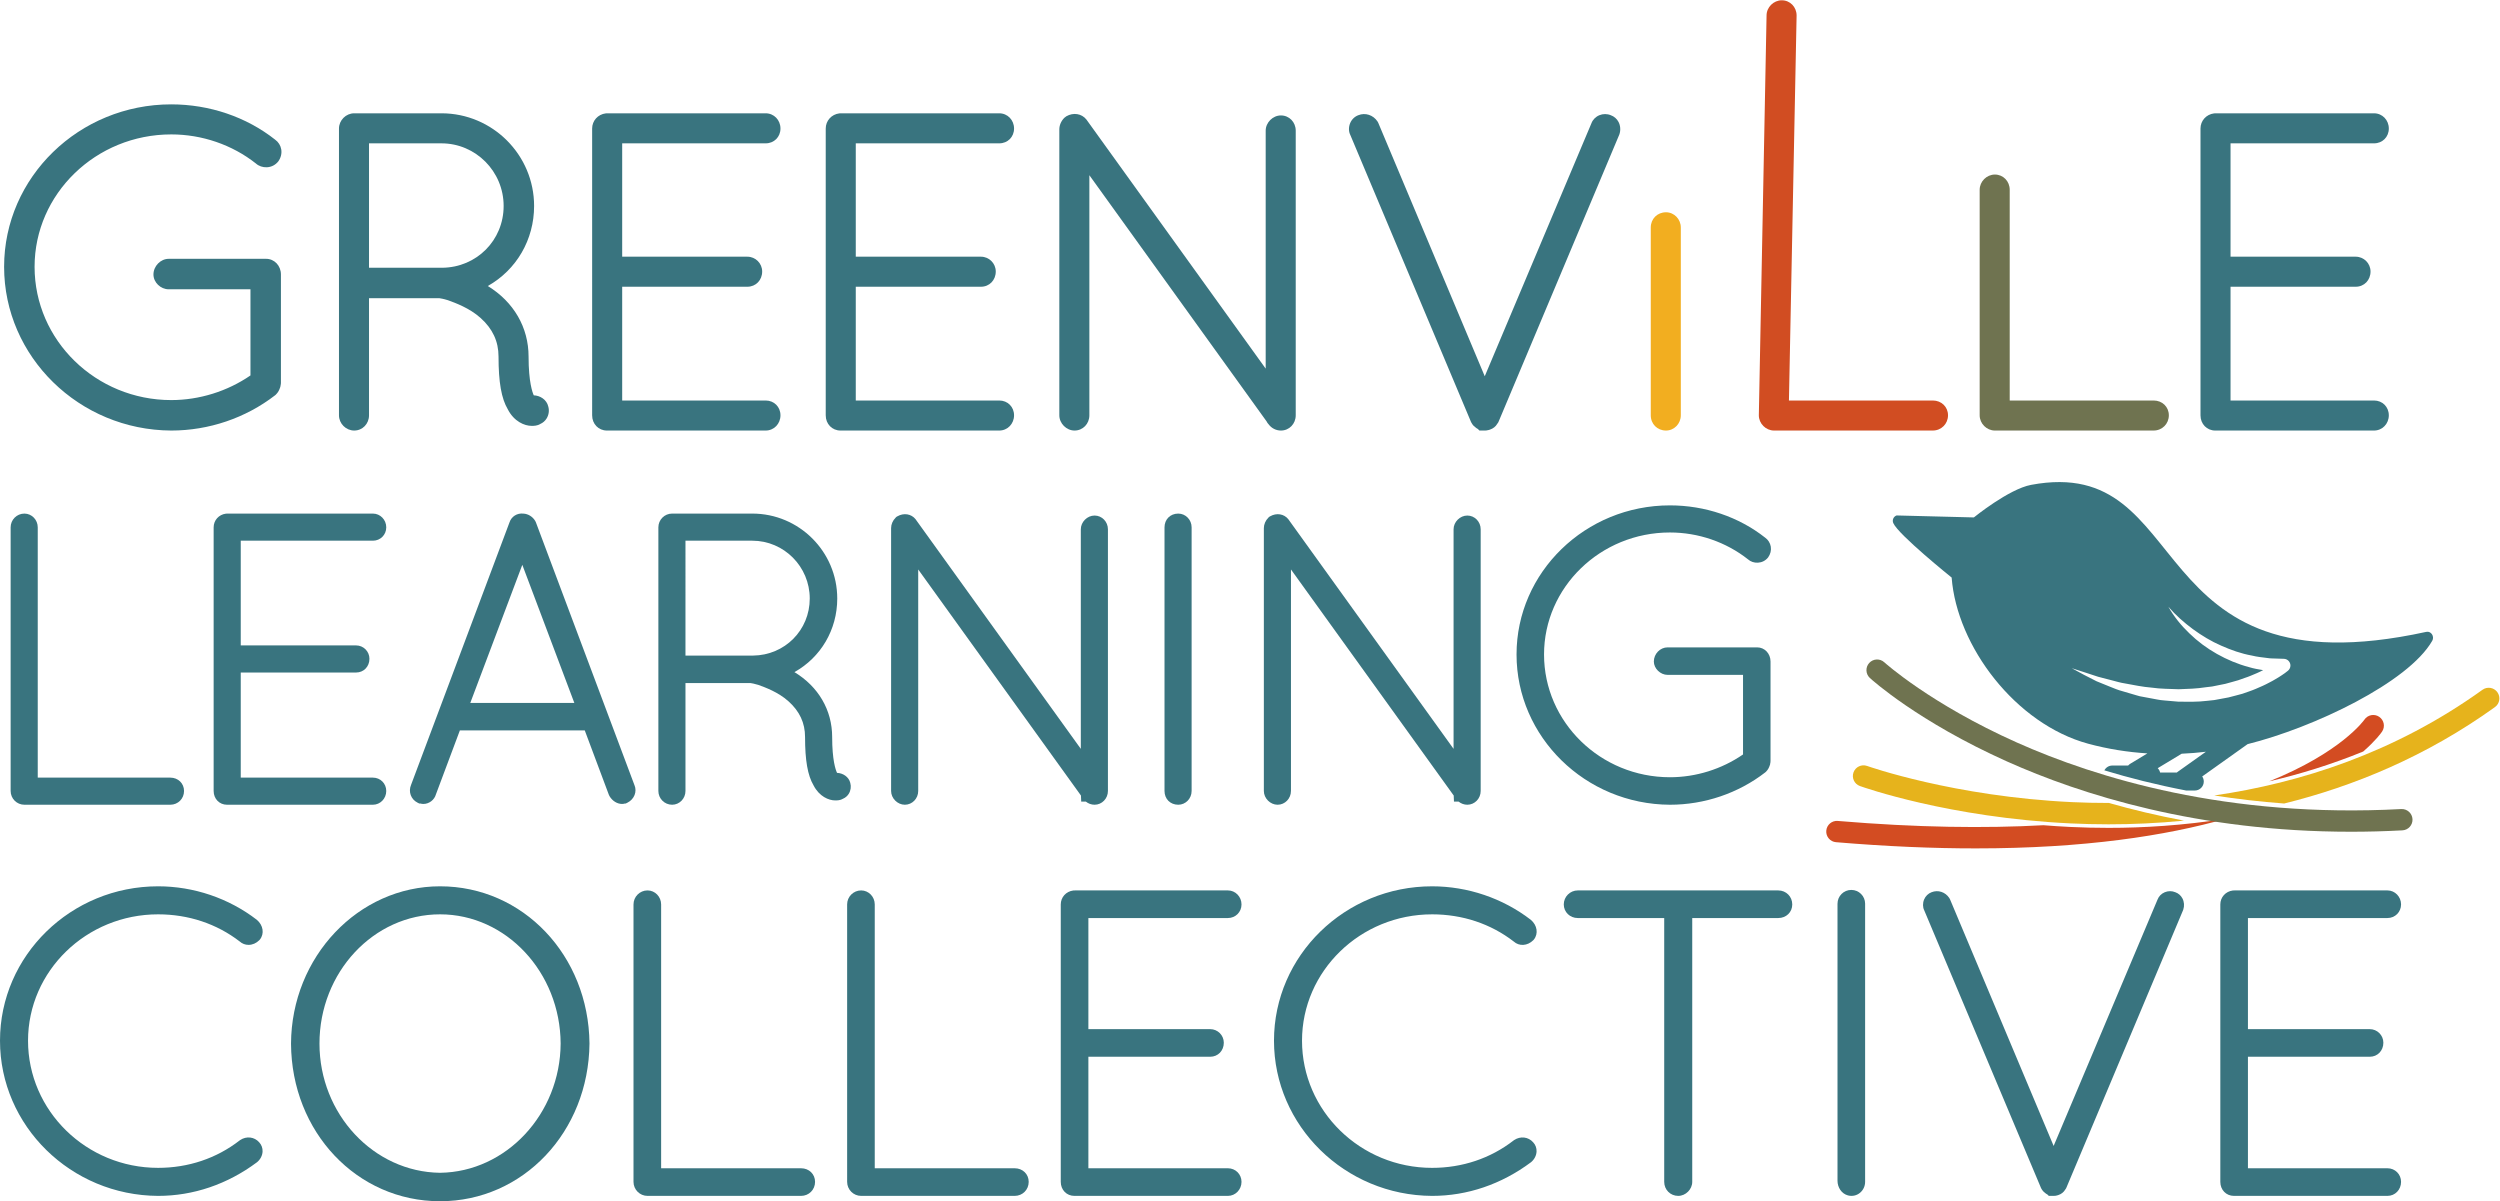 <?xml version="1.0" encoding="UTF-8" standalone="no"?>
<!-- Created with Inkscape (http://www.inkscape.org/) -->

<svg
   version="1.1"
   id="svg2"
   width="1222.547"
   height="587.427"
   viewBox="0 0 1222.547 587.427"
   sodipodi:docname="logo GLC.eps"
   xmlns:inkscape="http://www.inkscape.org/namespaces/inkscape"
   xmlns:sodipodi="http://sodipodi.sourceforge.net/DTD/sodipodi-0.dtd"
   xmlns="http://www.w3.org/2000/svg"
   xmlns:svg="http://www.w3.org/2000/svg">
  <defs
     id="defs6" />
  <sodipodi:namedview
     id="namedview4"
     pagecolor="#ffffff"
     bordercolor="#000000"
     borderopacity="0.25"
     inkscape:showpageshadow="2"
     inkscape:pageopacity="0.0"
     inkscape:pagecheckerboard="0"
     inkscape:deskcolor="#d1d1d1" />
  <g
     id="g8"
     inkscape:groupmode="layer"
     inkscape:label="ink_ext_XXXXXX"
     transform="matrix(1.333,0,0,-1.333,0,587.427)">
    <g
       id="g10"
       transform="scale(0.1)">
      <path
         d="m 628.191,3913.72 c 113.11,0 223.606,-38.06 310.539,-106.66 10.551,-9.65 25.411,-14.65 40.555,-13.89 16.516,0.9 31.165,8.38 41.595,21.51 9.54,13.37 13.41,29.03 10.88,44.1 -2.39,14.43 -10.55,27.23 -22.47,35.71 -105.595,83.47 -240.927,129.44 -381.099,129.44 -338.078,0 -613.129,-267.35 -613.129,-595.97 0,-329.55 275.031,-599 613.129,-600.65 137.981,0 273.211,45.88 381.309,129.62 l 2.81,2.49 c 8.82,8.77 12.61,17.93 14.9,24.85 l 1.31,3.86 0.55,3.16 c 1.54,5.53 1.54,10.06 1.54,12.1 v 396.46 c 0,32.21 -23.86,57.45 -54.301,57.45 H 618.84 c -29.777,0 -55.891,-26.84 -55.891,-57.45 0,-28.94 26.114,-54.32 55.891,-54.32 h 300.004 v -316.04 c -84.821,-58.34 -187.789,-90.4 -290.653,-90.4 -276.433,0 -501.347,219.3 -501.347,488.87 0,267.84 224.914,485.76 501.347,485.76"
         style="fill:#39747f;fill-opacity:1;fill-rule:nonzero;stroke:none"
         id="path12" />
      <path
         d="m 1847.62,3651.17 c 0,-125.73 -98.91,-225.28 -225.08,-226.65 h -268.8 v 456.41 h 265.68 c 125.83,0 228.2,-103.07 228.2,-229.76 z m 110.56,-694.69 c -4.62,9.92 -19.08,48.55 -19.08,142.12 0,106.93 -54.4,200.71 -149.63,258.95 105.31,59.25 169.91,170.03 169.91,293.62 0,187.46 -152.51,339.98 -339.96,339.98 h -320 c -30.29,0 -55.87,-25.6 -55.87,-55.89 V 2883.19 c 0,-30.29 25.58,-55.88 55.87,-55.88 30.46,0 54.32,24.55 54.32,55.88 v 429.57 l 258,0.1 c 3.29,-0.46 15.32,-2.34 31.41,-7.35 27.63,-10.04 79.07,-28.72 119.56,-64.89 44.52,-39.75 66.16,-86.2 66.16,-142.02 0,-93.97 10.55,-153.74 33.92,-193.25 22.86,-44.93 61.43,-60.87 87.53,-60.87 7.82,0 20.75,0 31.99,7.13 9.48,4.13 17.38,11.01 22.9,19.92 8.11,13.09 10.35,29.13 6.29,43.44 -5.77,26.11 -30.56,40.84 -53.32,41.51"
         style="fill:#39747f;fill-opacity:1;fill-rule:nonzero;stroke:none"
         id="path14" />
      <path
         d="m 2808.86,3880.93 c 30.96,0 54.32,23.35 54.32,54.33 0,31.34 -23.86,55.89 -54.32,55.89 l -579.44,-0.01 -7.22,-0.27 c -28.91,-3.62 -49.89,-27.01 -49.89,-55.61 V 2883.19 c 0,-31.86 23.36,-55.88 54.32,-55.88 h 582.23 c 30.46,0 54.32,24.55 54.32,55.88 0,30.98 -23.36,54.34 -54.32,54.34 h -526.34 v 417.36 h 459.21 c 30.96,0 54.32,24.02 54.32,55.89 0,29.95 -24.38,54.33 -54.32,54.33 h -459.21 v 415.82 h 526.34"
         style="fill:#39747f;fill-opacity:1;fill-rule:nonzero;stroke:none"
         id="path16" />
      <path
         d="m 3665.79,3880.93 c 30.96,0 54.32,23.35 54.32,54.33 0,31.34 -23.86,55.89 -54.32,55.89 l -579.44,-0.01 -7.22,-0.27 c -28.91,-3.62 -49.89,-27.01 -49.89,-55.61 V 2883.19 c 0,-31.86 23.36,-55.88 54.32,-55.88 h 582.23 c 30.46,0 54.32,24.55 54.32,55.88 0,30.98 -23.36,54.34 -54.32,54.34 h -526.34 v 417.36 h 459.21 c 30.98,0 54.34,24.02 54.34,55.89 0,29.95 -24.37,54.33 -54.34,54.33 h -459.21 v 415.82 h 526.34"
         style="fill:#39747f;fill-opacity:1;fill-rule:nonzero;stroke:none"
         id="path18" />
      <path
         d="m 4699.13,3983.34 c -29.78,0 -55.89,-26.12 -55.89,-55.89 v -872.99 l -657.77,913.96 c -17.4,21.79 -47.67,26.59 -73.56,11.79 l -7.47,-5.74 c -11.58,-11.59 -18.25,-27.01 -18.25,-42.33 V 2883.19 c 0,-29.77 26.11,-55.88 55.89,-55.88 30.46,0 54.32,24.55 54.32,55.88 V 3764 l 650.35,-903.41 c 1.78,-3.85 4.18,-7.27 7.1,-10.2 10.54,-14.48 27.38,-23.08 45.28,-23.08 30.45,0 54.31,24.55 54.31,55.88 v 1044.26 c 0,31.34 -23.86,55.89 -54.31,55.89"
         style="fill:#39747f;fill-opacity:1;fill-rule:nonzero;stroke:none"
         id="path20" />
      <path
         d="m 5447.74,2862.96 v 0 -0.03 z m 489.87,1096.54 c -6.08,11.54 -16.12,20.26 -28.31,24.58 -13.2,5.59 -28.47,5.62 -42,0.01 -13.61,-5.64 -24.23,-16.52 -28.99,-29.42 l -391.41,-928.23 -390.69,929.75 -2.76,5.04 c -15.89,23.85 -44.97,33.2 -70.29,22.94 -13.39,-4.88 -24.32,-15.49 -30.03,-29.17 -6,-14.48 -5.73,-30.75 0.4,-42.9 l 442.82,-1052.85 c 2.39,-4.69 6.81,-13.46 15.37,-19.29 3.09,-2.82 6.42,-5.15 9.95,-6.93 l 5.74,-5.72 h 19.41 c 2.44,0 8.16,0 14.84,2.05 l 4.22,1.33 c 11.88,3.96 21.42,11.65 26.42,20.65 3.29,3.85 5.71,8.24 6.84,12.05 l 441.14,1049.12 0.79,2.13 c 4.9,14.73 3.6,31.5 -3.46,44.86"
         style="fill:#39747f;fill-opacity:1;fill-rule:nonzero;stroke:none"
         id="path22" />
      <path
         d="m 6111.8,3628.05 c -31.84,0 -55.87,-24.02 -55.87,-55.89 v -688.97 c 0,-31.86 24.03,-55.88 55.87,-55.88 29.97,0 54.35,25.06 54.35,55.88 v 688.97 c 0,30.82 -24.38,55.89 -54.35,55.89"
         style="fill:#f2ae20;fill-opacity:1;fill-rule:nonzero;stroke:none"
         id="path24" />
      <path
         d="m 7090.51,2937.53 h -527.68 l 28.11,1412.29 c 0,31.34 -23.86,55.89 -54.31,55.89 -30.3,0 -55.89,-25.6 -55.89,-55.68 l -28.35,-1466.84 c 0,-30.29 25.59,-55.88 55.89,-55.88 h 582.23 c 31.35,0 55.89,24.55 55.89,55.88 0,30.98 -24.02,54.34 -55.89,54.34"
         style="fill:#d14d22;fill-opacity:1;fill-rule:nonzero;stroke:none"
         id="path26" />
      <path
         d="m 7900.64,2937.53 h -527.9 v 773.07 c 0,31.33 -23.86,55.88 -54.34,55.88 -30.29,0 -55.87,-25.59 -55.87,-55.88 v -827.41 c 0,-30.29 25.58,-55.88 55.87,-55.88 h 582.24 c 31.35,0 55.89,24.55 55.89,55.88 0,30.98 -24.03,54.34 -55.89,54.34"
         style="fill:#6f7350;fill-opacity:1;fill-rule:nonzero;stroke:none"
         id="path28" />
      <path
         d="m 8709.18,2937.53 h -526.33 v 417.36 h 459.21 c 30.97,0 54.34,24.02 54.34,55.89 0,29.95 -24.37,54.33 -54.34,54.33 h -459.21 v 415.82 h 526.33 c 30.96,0 54.32,23.35 54.32,54.33 0,31.34 -23.86,55.89 -54.32,55.89 l -579.43,-0.01 -7.23,-0.27 c -28.9,-3.62 -49.89,-27.01 -49.89,-55.61 V 2883.19 c 0,-31.86 23.37,-55.88 54.32,-55.88 h 582.23 c 30.46,0 54.32,24.55 54.32,55.88 0,30.98 -23.36,54.34 -54.32,54.34"
         style="fill:#39747f;fill-opacity:1;fill-rule:nonzero;stroke:none"
         id="path30" />
      <path
         d="M 89.453,1454.57 H 624.719 c 28.285,0 50.449,22.17 50.449,50.45 0,27.95 -21.691,49.01 -50.449,49.01 H 138.457 v 918.19 c 0,27.82 -21.977,50.45 -49.004,50.45 -27.809,0 -50.426,-22.63 -50.426,-50.45 v -967.2 c 0,-27.82 22.617,-50.45 50.426,-50.45"
         style="fill:#39747f;fill-opacity:1;fill-rule:nonzero;stroke:none"
         id="path32" />
      <path
         d="m 832.738,1454.57 h 535.282 c 27,0 48.98,22.63 48.98,50.45 0,27.48 -21.52,49.01 -48.98,49.01 H 883.188 v 385.59 h 423.132 c 27.91,0 48.98,21.68 48.98,50.43 0,27.03 -21.98,49.01 -48.98,49.01 H 883.188 v 384.15 h 484.832 c 27.46,0 48.98,21.53 48.98,49.01 0,27.82 -21.98,50.45 -48.98,50.45 H 835.613 l -6.824,-0.25 c -26.094,-3.27 -45.027,-24.38 -45.027,-50.2 v -967.2 c 0,-28.76 21.062,-50.45 48.976,-50.45"
         style="fill:#39747f;fill-opacity:1;fill-rule:nonzero;stroke:none"
         id="path34" />
      <path
         d="m 1725.28,1828.11 190.83,506.6 190.85,-506.6 z m 602.33,-301.88 -361.65,964.33 -2.5,5.17 c -9.46,15.8 -25.85,25.91 -43.21,26.86 -23.4,2.66 -44.03,-10.66 -51.09,-32.03 l -361.13,-963.02 c -10.72,-25.14 -0.54,-53.2 23.65,-65.31 l 6.7,-3.35 h 4.66 c 2.32,-0.65 5.8,-1.44 10.04,-1.44 21.27,0 40.56,14.95 46.16,35.29 l 87.8,234.51 h 458.18 l 88.4,-236.22 2.53,-5.2 c 10.49,-17.51 28.08,-28.38 45.9,-28.38 3.91,0 7.26,0.69 9.82,1.44 h 3.44 l 6.72,3.38 c 24.85,12.44 35.62,40.5 25.58,63.97"
         style="fill:#39747f;fill-opacity:1;fill-rule:nonzero;stroke:none"
         id="path36" />
      <path
         d="m 2514.69,2423.21 h 245.17 c 116.19,0 210.74,-95.17 210.74,-212.16 0,-116.09 -91.45,-208.02 -207.84,-209.3 h -248.07 z m 604.67,-888.9 c -5.22,22.86 -27.54,36.45 -48.4,37.1 -0.21,0.3 -0.44,0.63 -0.67,0.97 -4.92,10.69 -17.46,46.26 -17.46,130.67 0,98.5 -50.45,184.85 -138.47,238.08 96.2,53.51 157.13,154.83 157.13,269.92 0,171.83 -139.8,311.62 -311.63,311.62 h -294.17 c -27.81,0 -50.43,-22.63 -50.43,-50.45 v -967.2 c 0,-27.82 22.62,-50.45 50.43,-50.45 27.02,0 49,22.63 49,50.45 v 395.86 h 238.88 c 3.58,-0.52 14.15,-2.27 28.45,-6.71 25.47,-9.25 72.84,-26.46 110.24,-59.86 41.13,-36.72 61.12,-79.66 61.12,-131.26 0,-86.01 9.62,-140.84 31.19,-177.48 20.83,-40.72 55.78,-55.2 79.52,-55.2 6.89,0 18.82,0 28.97,6.45 8.44,3.66 15.68,9.87 20.69,17.96 7.24,11.7 9.29,26.31 5.61,39.53"
         style="fill:#39747f;fill-opacity:1;fill-rule:nonzero;stroke:none"
         id="path38" />
      <path
         d="m 3319.48,1454.57 c 27.02,0 49.02,22.63 49.02,50.45 v 812.67 l 597.01,-829.33 0.97,-22.3 h 17.01 c 8.85,-7.23 20.13,-11.49 31.99,-11.49 27.02,0 49,22.63 49,50.45 v 960.03 c 0,27.81 -21.98,50.43 -49,50.43 -26.88,0 -50.45,-23.56 -50.45,-50.43 v -805.49 l -606.38,842.58 c -15.73,19.63 -43.06,23.96 -66.42,10.58 l -3.69,-2.1 -3,-3.01 c -10.49,-10.48 -16.49,-24.42 -16.49,-38.25 v -964.34 c 0,-26.86 23.57,-50.45 50.43,-50.45"
         style="fill:#39747f;fill-opacity:1;fill-rule:nonzero;stroke:none"
         id="path40" />
      <path
         d="m 4322.5,1454.57 c 27.02,0 49.02,22.63 49.02,50.45 v 967.2 c 0,27.82 -22,50.45 -49.02,50.45 -29.22,0 -50.41,-21.22 -50.41,-50.45 v -967.2 c 0,-29.23 21.19,-50.45 50.41,-50.45"
         style="fill:#39747f;fill-opacity:1;fill-rule:nonzero;stroke:none"
         id="path42" />
      <path
         d="m 4735.98,1505.02 v 812.68 l 597.03,-829.33 0.95,-22.31 h 17.03 c 8.86,-7.23 20.16,-11.49 31.99,-11.49 27.01,0 48.99,22.63 48.99,50.45 v 960.03 c 0,27.81 -21.98,50.43 -48.99,50.43 -26.87,0 -50.45,-23.56 -50.45,-50.43 v -805.49 l -606.37,842.58 c -15.7,19.58 -43.01,23.96 -66.43,10.61 l -3.68,-2.12 -3.03,-3.02 c -10.47,-10.46 -16.46,-24.41 -16.46,-38.25 v -964.34 c 0,-26.86 23.56,-50.45 50.42,-50.45 27.03,0 49,22.63 49,50.45"
         style="fill:#39747f;fill-opacity:1;fill-rule:nonzero;stroke:none"
         id="path44" />
      <path
         d="m 6475.8,1573.17 3.05,2.7 c 7.81,7.8 11.22,16.05 13.35,22.33 l 1.65,4.94 v 1.43 c 0.96,3.42 1.44,7.08 1.44,10.96 v 364.48 c 0,29.09 -21.53,51.88 -49.01,51.88 h -328.62 c -27.33,0 -50.43,-23.76 -50.43,-51.88 0,-25.65 24.04,-49 50.43,-49 h 276.75 v -291.99 c -78.3,-53.98 -172.89,-83.56 -268.15,-83.56 -254.65,0 -461.85,202.04 -461.85,450.38 0,246.76 207.2,447.52 461.85,447.52 104.12,0 205.76,-34.98 286.38,-98.54 9.55,-8.6 22.78,-13.08 36.4,-12.28 14.67,0.82 27.93,7.39 37.43,19.35 8.54,11.95 12.02,26 9.77,39.56 -2.24,13.32 -9.86,25.22 -20.2,32.56 -96.92,76.6 -221.14,118.79 -349.78,118.79 -310.28,0 -562.73,-245.36 -562.73,-546.96 0,-302.44 252.36,-549.75 562.73,-551.27 126.63,0 250.77,42.12 349.54,118.6"
         style="fill:#39747f;fill-opacity:1;fill-rule:nonzero;stroke:none"
         id="path46" />
      <path
         d="m 579.938,1052.51 c 111.39,0 214.914,-34.45 299.488,-99.631 8.894,-8.039 20.277,-12.418 32.359,-12.418 0,0 0,0 0.02,0 14.363,0 28.371,6.098 39.445,17.18 l 2.313,2.609 c 16.867,21.051 12.273,52.43 -11.438,72.22 -102.867,79.24 -231.488,122.86 -362.187,122.86 C 260.152,1155.33 0,901.281 0,589 0,276.648 260.09,21.242 579.938,19.629 c 129.183,0 254.289,42.391 363.156,123.652 12.148,10.141 19.496,24.379 20.176,39.059 0.582,12.73 -3.844,24.711 -12.454,33.902 -17.613,20.117 -46.789,23.547 -69.902,8.09 L 879.07,223 C 794.316,157.23 690.867,122.461 579.938,122.461 316.871,122.461 102.844,331.75 102.844,589 c 0,255.578 214.027,463.51 477.094,463.51"
         style="fill:#39747f;fill-opacity:1;fill-rule:nonzero;stroke:none"
         id="path48" />
      <path
         d="M 1614.37,104.352 C 1370.4,107.371 1172,319.961 1172,578.422 c 0,261.418 198.44,474.088 442.37,474.088 242.52,0 440.96,-212.748 442.37,-473.92 -1.41,-258.551 -199.81,-471.211 -442.37,-474.238 z m 0,1050.978 c -299.88,0 -545.13,-258.728 -546.72,-577.068 C 1069.26,254 1309.4,-0.008 1614.37,-0.008 c 304.18,0 544.99,253.938 548.21,578.746 -3.22,323.332 -244.03,576.592 -548.21,576.592"
         style="fill:#39747f;fill-opacity:1;fill-rule:nonzero;stroke:none"
         id="path50" />
      <path
         d="m 2938.71,120.961 h -513.33 v 967.869 c 0,28.34 -22.39,51.41 -49.91,51.41 -28.35,0 -51.42,-23.07 -51.42,-51.41 V 71.059 c 0,-28.348 23.07,-51.43 51.42,-51.43 h 563.24 c 28.82,0 51.42,22.59 51.42,51.43 0,28.441 -22.1,49.902 -51.42,49.902"
         style="fill:#39747f;fill-opacity:1;fill-rule:nonzero;stroke:none"
         id="path52" />
      <path
         d="m 3722.43,120.961 h -513.35 v 967.869 c 0,28.34 -22.39,51.41 -49.91,51.41 -28.35,0 -51.4,-23.07 -51.4,-51.41 V 71.059 c 0,-28.348 23.05,-51.43 51.4,-51.43 h 563.26 c 28.82,0 51.42,22.59 51.42,51.43 0,28.441 -22.1,49.902 -51.42,49.902"
         style="fill:#39747f;fill-opacity:1;fill-rule:nonzero;stroke:none"
         id="path54" />
      <path
         d="m 4504.64,1038.93 c 27.99,0 49.91,21.92 49.91,49.9 0,28.34 -22.39,51.41 -49.91,51.41 H 3944.4 l -6.97,-0.26 c -26.63,-3.33 -45.96,-24.84 -45.96,-51.15 V 71.059 c 0,-29.32 21.45,-51.43 49.91,-51.43 h 563.26 c 27.52,0 49.91,23.082 49.91,51.43 0,27.973 -21.92,49.902 -49.91,49.902 H 3992.8 v 409.07 h 446.9 c 28.45,0 49.91,22.098 49.91,51.418 0,27.52 -22.39,49.903 -49.91,49.903 h -446.9 v 407.578 h 511.84"
         style="fill:#39747f;fill-opacity:1;fill-rule:nonzero;stroke:none"
         id="path56" />
      <path
         d="m 5253.64,1052.51 c 111.36,0 214.89,-34.44 299.44,-99.619 20.16,-18.282 50.64,-16.461 71.83,4.73 l 2.35,2.629 c 16.87,21.07 12.28,52.47 -11.46,72.22 -102.85,79.24 -231.47,122.86 -362.16,122.86 -319.8,0 -579.94,-254.049 -579.94,-566.33 0,-312.352 260.08,-567.758 579.94,-569.371 129.2,0 254.3,42.391 363.11,123.633 12.17,10.129 19.53,24.379 20.2,39.078 0.57,12.742 -3.83,24.719 -12.48,33.91 -17.57,20.059 -46.7,23.531 -69.86,8.09 l -1.86,-1.34 c -84.76,-65.77 -188.18,-100.539 -299.11,-100.539 -263.08,0 -477.1,209.289 -477.1,466.539 0,255.578 214.02,463.51 477.1,463.51"
         style="fill:#39747f;fill-opacity:1;fill-rule:nonzero;stroke:none"
         id="path58" />
      <path
         d="m 6523.59,1140.24 h -735.38 c -28.35,0 -51.42,-23.07 -51.42,-51.41 0,-27.98 22.6,-49.9 51.42,-49.9 h 317.04 V 71.059 c 0,-28.84 22.6,-51.43 51.42,-51.43 27.38,0 51.4,24.02 51.4,51.43 V 1038.93 h 315.52 c 29.33,0 51.42,21.45 51.42,49.9 0,28.83 -22.59,51.41 -51.42,51.41"
         style="fill:#39747f;fill-opacity:1;fill-rule:nonzero;stroke:none"
         id="path60" />
      <path
         d="m 7521.75,55.961 v 0 -0.012 z M 7980.26,1133.59 c -12.17,5.2 -26.11,5.22 -38.65,0.01 -12.5,-5.17 -22.12,-15.02 -26.67,-27.18 l -381.04,-903.619 -379.99,904.379 -2.85,5.31 c -14.72,22.09 -41.33,30.63 -65.04,21.11 -12.21,-4.5 -22.12,-14.16 -27.33,-26.68 -5.59,-13.46 -5.16,-28.53 0.37,-39.48 L 7487.28,49.281 c 2.11,-4.231 6.14,-12.301 14.8,-18.473 2.16,-1.949 5.18,-4.277 9.04,-6.16 l 5.03,-5.019 h 17.68 c 4.37,0 8.45,0.512 12.21,1.512 l 5.4,1.629 c 10.76,3.602 19.36,10.48 24.9,19.812 2.54,3.137 4.53,6.75 5.79,10.668 l 426.46,1014.19 0.83,2.22 c 4.61,13.73 3.48,28.79 -3.11,41.31 -5.62,10.71 -14.81,18.66 -26.05,22.62"
         style="fill:#39747f;fill-opacity:1;fill-rule:nonzero;stroke:none"
         id="path62" />
      <path
         d="m 8758.52,120.961 h -511.84 v 409.07 h 446.9 c 28.46,0 49.91,22.098 49.91,51.418 0,27.52 -22.38,49.903 -49.91,49.903 h -446.9 v 407.578 h 511.84 c 28,0 49.91,21.92 49.91,49.9 0,28.34 -22.39,51.41 -49.91,51.41 h -560.21 l -6.99,-0.26 c -26.63,-3.33 -45.95,-24.84 -45.95,-51.15 V 71.059 c 0,-29.32 21.46,-51.43 49.91,-51.43 h 563.24 c 28,0 49.91,22.59 49.91,51.43 0,27.973 -21.91,49.902 -49.91,49.902"
         style="fill:#39747f;fill-opacity:1;fill-rule:nonzero;stroke:none"
         id="path64" />
      <path
         d="M 6740.99,1091.43 V 75.019 c 0,-24.199 14.83,-47.418 38.21,-53.629 33.19,-8.832 63.1,16.891 63.1,49.668 V 1091.43 c 0,27.98 -22.68,50.65 -50.65,50.65 v 0 c -27.98,0 -50.66,-22.67 -50.66,-50.65"
         style="fill:#39747f;fill-opacity:1;fill-rule:nonzero;stroke:none"
         id="path66" />
      <path
         d="m 8669.5,1649.76 c 45.93,39.97 66,68.31 69.25,73.13 12.09,17.9 7.35,42.22 -10.56,54.3 -17.92,12.07 -42.23,7.34 -54.3,-10.58 -1.65,-2.44 -85.56,-120.17 -349.3,-226.28 112.27,26.17 228.25,61.8 344.91,109.43"
         style="fill:#d34c22;fill-opacity:1;fill-rule:nonzero;stroke:none"
         id="path68" />
      <path
         d="m 7735.46,1369.71 c -46.29,0 -93.46,1.13 -140.15,3.35 -33.84,1.61 -66.81,3.8 -99.06,6.36 -213.33,-11.65 -462.82,-8.83 -754.18,15.69 -21.61,1.96 -40.44,-14.17 -42.26,-35.69 -1.83,-21.54 14.17,-40.45 35.68,-42.26 187.07,-15.75 357.45,-22.74 512.55,-22.74 399.88,0 697.91,46.46 918,108.78 -157.62,-24.92 -304.12,-33.49 -430.58,-33.49"
         style="fill:#d34c22;fill-opacity:1;fill-rule:nonzero;stroke:none"
         id="path70" />
      <path
         d="m 7736.67,1461.07 c -46.73,-0.02 -91.75,1.04 -134.53,3.04 -434.5,20.37 -749.33,131.6 -752.46,132.73 -20.34,7.25 -42.72,-3.29 -50.02,-23.63 -7.29,-20.34 3.26,-42.72 23.6,-50.02 13.14,-4.72 327.04,-115.84 772.67,-137.1 44.39,-2.12 90.98,-3.34 139.53,-3.34 86.69,0 179.51,3.91 276.57,13.47 -98.88,18.65 -190.87,40.73 -275.36,64.85"
         style="fill:#e6b31c;fill-opacity:1;fill-rule:nonzero;stroke:none"
         id="path72" />
      <path
         d="m 9161.74,1867.4 c -12.59,17.54 -37.06,21.55 -54.59,8.92 -323.26,-232.42 -671.12,-342.25 -983.95,-387.72 81.02,-12.77 166.54,-22.83 256.3,-29.55 254.38,63 520.9,172.26 773.32,353.76 17.55,12.6 21.55,37.05 8.92,54.59"
         style="fill:#e6b31c;fill-opacity:1;fill-rule:nonzero;stroke:none"
         id="path74" />
      <path
         d="m 8393.6,1946.28 c -8.16,-6.69 -15.03,-11.66 -22.77,-16.65 -7.48,-5.16 -15.16,-9.74 -22.89,-14.21 -7.62,-4.7 -15.45,-8.93 -23.4,-12.89 -7.96,-3.92 -15.67,-8.49 -23.85,-11.85 -16.23,-7.1 -32.33,-14.6 -49.12,-20.17 l -25.04,-8.78 -25.59,-6.85 c -8.54,-2.19 -17.02,-4.7 -25.62,-6.63 l -25.99,-4.85 -25.98,-4.81 -26.24,-2.8 c -34.95,-4.45 -70.15,-3.38 -105.08,-3.15 -17.44,1.47 -34.87,2.69 -52.22,4.51 -17.45,0.99 -34.41,5.46 -51.55,8.28 l -25.62,4.79 -12.78,2.39 -12.53,3.51 -49.82,14.64 c -16.71,4.35 -32.69,10.95 -48.65,17.48 l -47.74,19.42 c -30.9,15 -61.04,31.44 -90.82,47.84 32.83,-9.95 64.74,-21.36 96.93,-31.47 l 49,-12.72 c 16.31,-4.05 32.26,-9.27 48.92,-11.64 32.99,-6.01 65.6,-12.94 98.8,-15.54 32.92,-4.93 66.11,-4.25 99.03,-5.86 32.93,1.26 65.89,1.96 98.29,7.21 l 24.41,2.93 24.05,4.86 24.04,4.84 c 7.94,1.9 15.74,4.36 23.61,6.51 l 23.56,6.64 23.02,8.17 c 15.6,4.87 30.4,11.58 45.4,17.85 7.61,2.95 14.59,7.04 21.93,10.48 0.38,0.19 0.75,0.42 1.14,0.61 -17.39,2.9 -34.74,5.76 -51.6,11.01 -41.36,10.85 -80.97,27.71 -117.9,48.47 -36.93,20.82 -71.07,46.19 -101.08,75.47 -30.23,28.9 -56.83,61.66 -77.06,97.66 26.85,-31.28 57.71,-58.18 90.1,-82.26 32.61,-23.78 67.05,-44.65 103.58,-60.48 36.29,-16.06 73.73,-29.46 112.57,-36.37 19.09,-4.84 38.75,-6.65 58.21,-9.15 9.69,-1.66 19.61,-1.32 29.42,-1.8 l 29.43,-0.99 0.72,-0.03 c 13.59,-0.45 24.23,-11.83 23.77,-25.41 -0.24,-7.33 -3.75,-13.87 -8.99,-18.21 z m -404.74,-371.05 c -1.11,-0.8 -2.14,-1.65 -3.11,-2.55 h -61.24 c -1.4,6.15 -4.5,11.67 -8.8,15.98 l 87.86,53.08 c 29.85,1.32 59.51,3.73 88.84,7.19 z m 912.17,513.52 c -1063.7,-232.63 -839.19,653.55 -1449.71,539.32 -82.01,-15.34 -210.07,-119.48 -210.07,-119.48 l -283.61,7.24 c -11.32,-4.11 -16.84,-16.86 -12.08,-27.92 18.33,-42.57 214.18,-199.9 214.18,-199.9 19.12,-252.08 234.56,-537.35 501.01,-609.61 71.6,-19.41 144.49,-30.92 217.11,-35.5 l -62.89,-38 c -3.01,-1.81 -5.62,-4.04 -7.81,-6.56 h -58.2 c -12.64,0 -23.48,-7.18 -29.02,-17.61 90.6,-27.54 190.81,-52.97 300.15,-74.05 h 31.61 c 18.24,0 33,14.78 33,33 0,6.92 -2.14,13.34 -5.78,18.64 l 166.62,118.6 c 241.63,60.23 589.68,225.86 677.33,379.2 8.98,15.72 -4.15,36.5 -21.84,32.63"
         style="fill:#39747f;fill-opacity:1;fill-rule:nonzero;stroke:none"
         id="path76" />
      <path
         d="m 8624.2,1355.51 c -561.18,0 -990.22,136.29 -1260.85,257.57 -326.78,146.46 -496.44,299.91 -503.5,306.37 -15.94,14.58 -17.05,39.32 -2.47,55.27 14.58,15.94 39.29,17.03 55.25,2.48 v 0 c 1.66,-1.52 169.64,-152.94 486.1,-294.24 291.84,-130.28 773.42,-278.47 1410.48,-244.21 21.48,1.08 40,-15.39 41.17,-36.97 1.16,-21.56 -15.39,-40 -36.97,-41.16 -64.64,-3.47 -127.71,-5.11 -189.21,-5.11"
         style="fill:#6f7350;fill-opacity:1;fill-rule:nonzero;stroke:none"
         id="path78" />
    </g>
  </g>
</svg>
